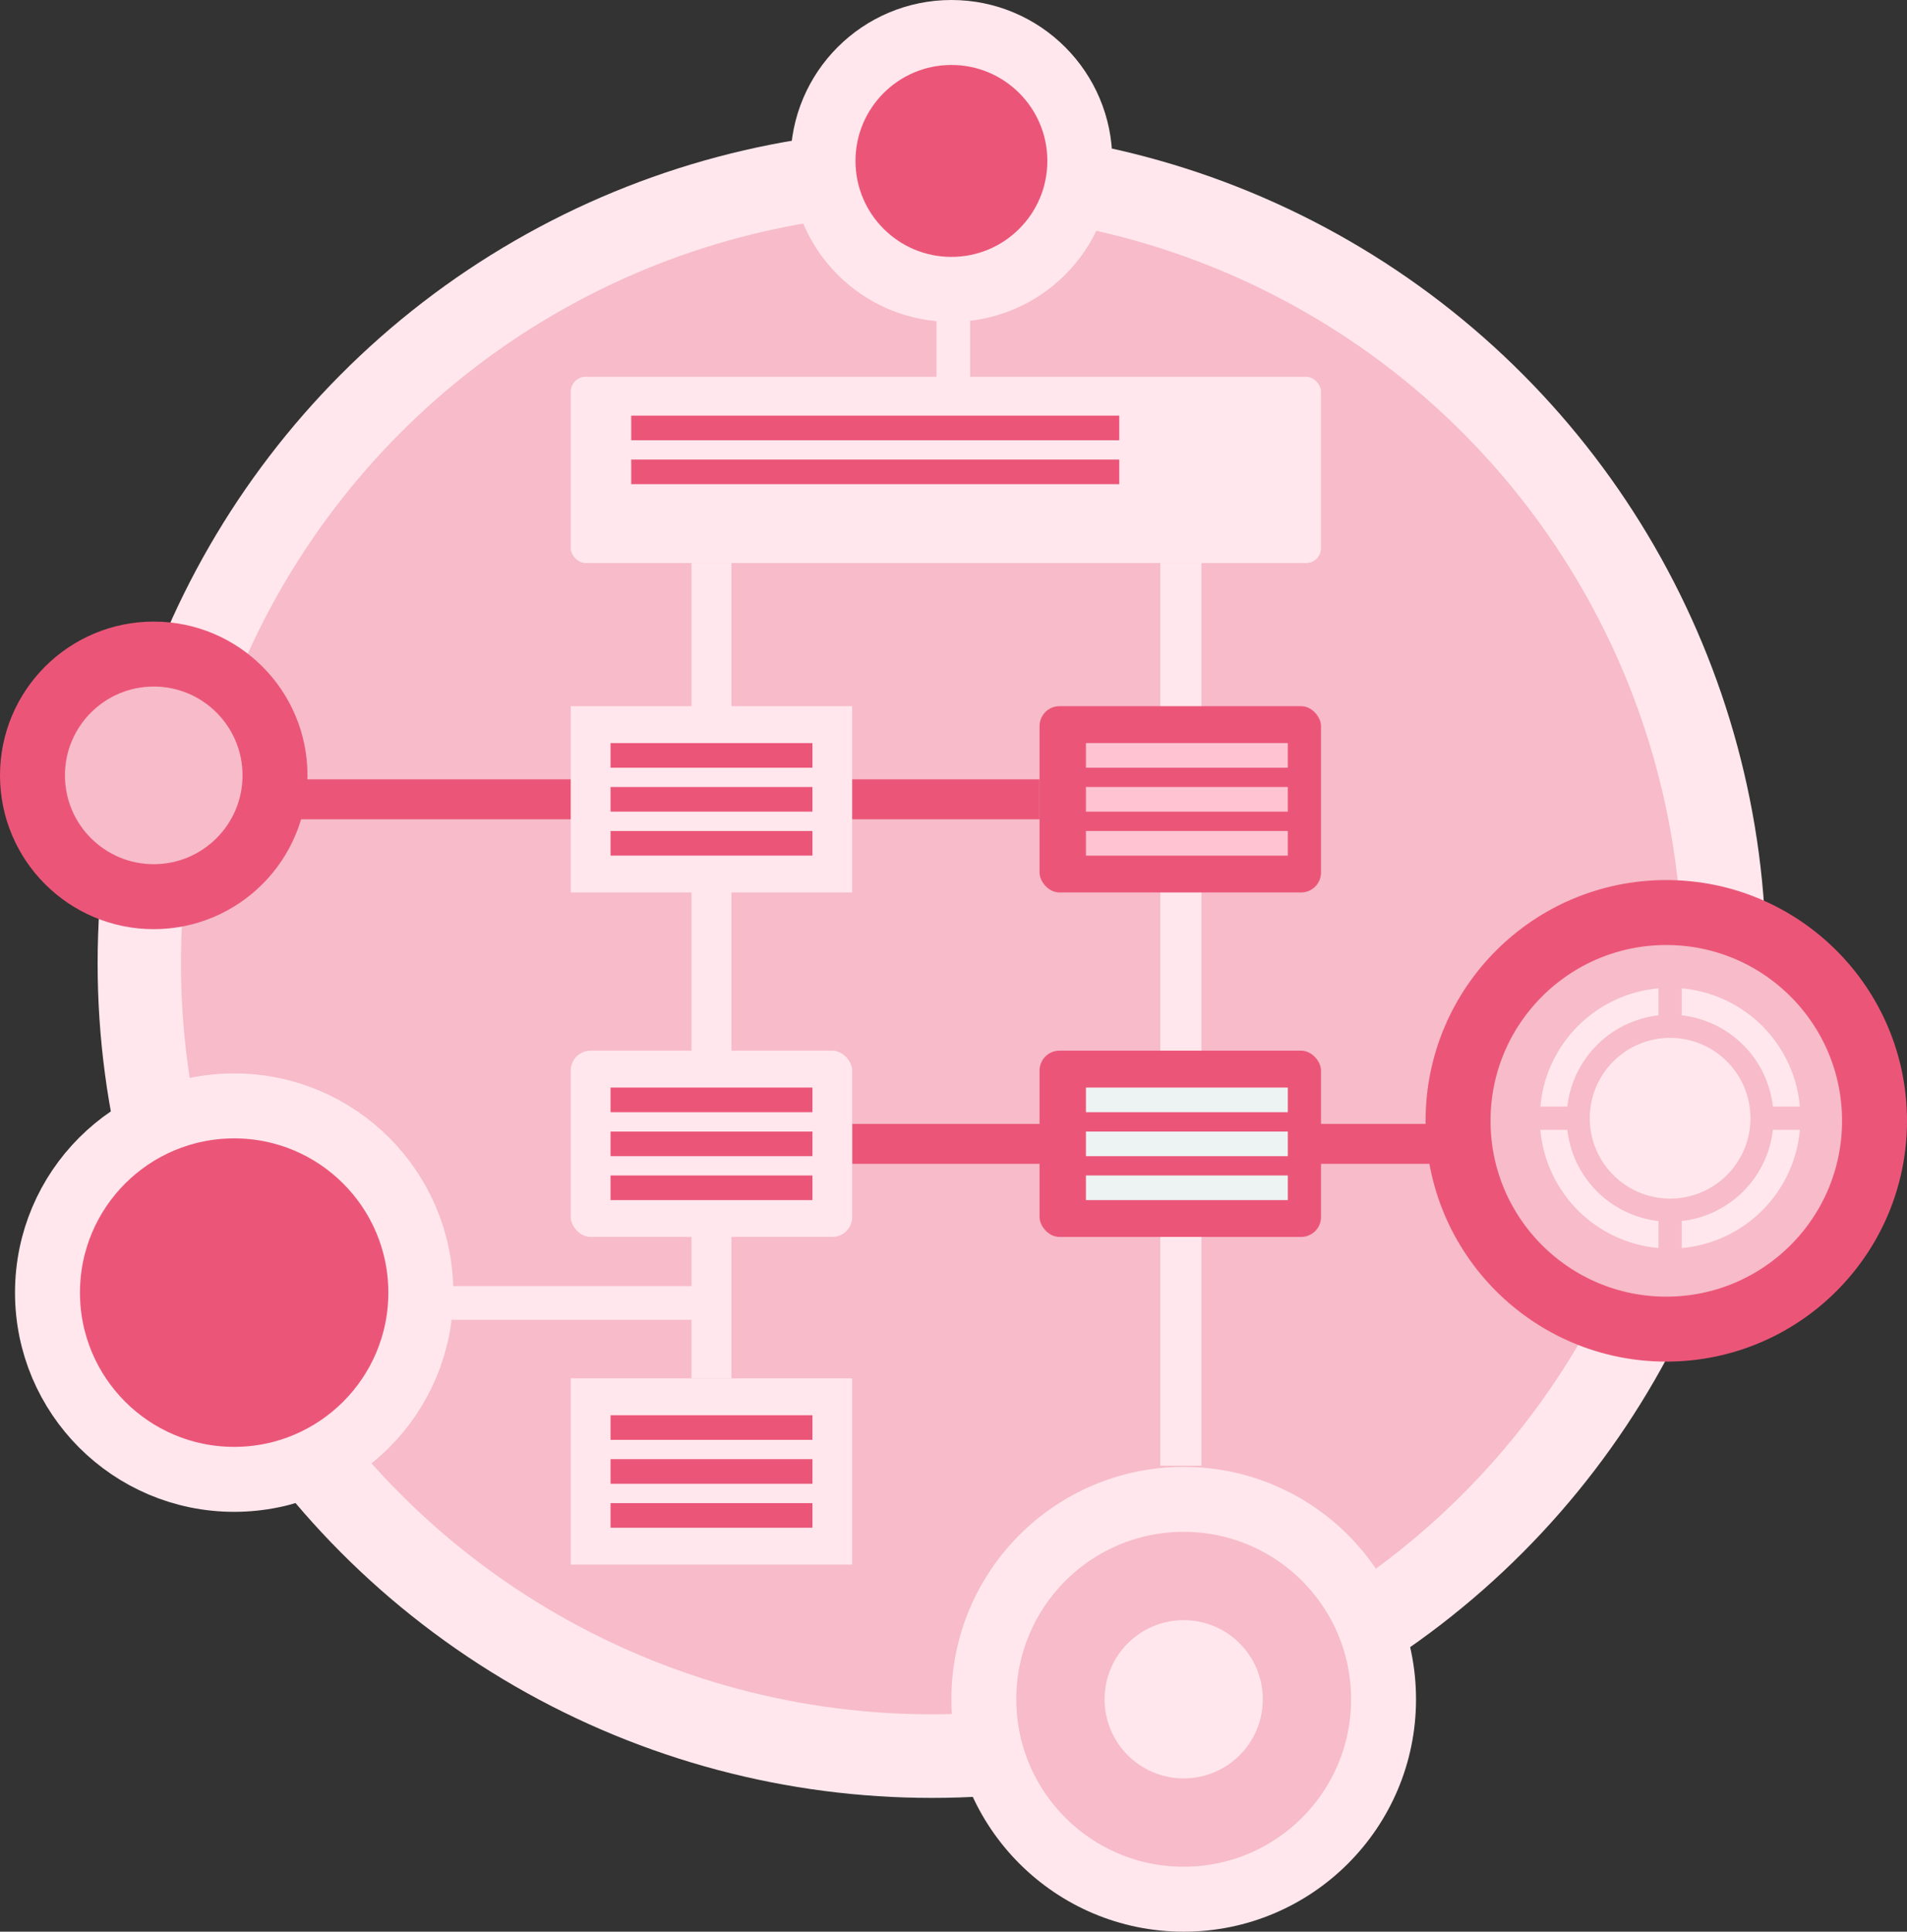 <svg xmlns="http://www.w3.org/2000/svg" viewBox="0 0 293.6 297.31"><rect x="0" y="0" width="293.6" height="297.31" fill="#333333" stroke="none"/><defs><style>.cls-1,.cls-9{fill:#ffe7ed;}.cls-2,.cls-7,.cls-8{fill:#f7bbc9;}.cls-3,.cls-6{fill:#eb5678;}.cls-4{fill:#ffc3d2;}.cls-5{fill:#edf3f3;}.cls-6,.cls-8{stroke:#ffe7ed;}.cls-6,.cls-7,.cls-8,.cls-9{stroke-miterlimit:10;}.cls-6,.cls-7,.cls-8{stroke-width:10px;}.cls-7{stroke:#eb5678;}.cls-9{stroke:#f7bbc9;}</style></defs><g id="Ebene_2" data-name="Ebene 2"><g id="Ebene_1-2" data-name="Ebene 1"><circle class="cls-1" cx="143.47" cy="148.28" r="128.44"/><circle class="cls-2" cx="143.43" cy="148.28" r="115.57"/><rect class="cls-1" x="87.87" y="57.99" width="115.51" height="28.67" rx="2.3"/><rect class="cls-3" x="41.5" y="119.95" width="118.55" height="6.15"/><rect class="cls-3" x="131.2" y="172.98" width="122.52" height="6.15"/><rect class="cls-1" x="106.46" y="86.66" width="6.15" height="125.48"/><rect class="cls-1" x="178.64" y="86.66" width="6.34" height="138.93"/><rect class="cls-1" x="51.76" y="197.95" width="60.09" height="5.18"/><rect class="cls-1" x="144.18" y="4.4" width="5.18" height="60.09"/><rect class="cls-1" x="87.87" y="108.69" width="43.33" height="28.67"/><rect class="cls-1" x="87.87" y="161.71" width="43.33" height="28.67" rx="3.06"/><rect class="cls-1" x="87.87" y="212.14" width="43.33" height="28.67"/><rect class="cls-3" x="160.05" y="161.71" width="43.33" height="28.67" rx="3.06"/><rect class="cls-3" x="160.05" y="108.69" width="43.33" height="28.67" rx="3.06"/><rect class="cls-3" x="97.18" y="63.97" width="75.14" height="3.79"/><rect class="cls-3" x="97.18" y="70.73" width="75.14" height="3.79"/><rect class="cls-3" x="94" y="114.37" width="31.08" height="3.79"/><rect class="cls-3" x="94" y="121.13" width="31.08" height="3.79"/><rect class="cls-3" x="94" y="127.9" width="31.08" height="3.79"/><rect class="cls-4" x="167.19" y="114.37" width="31.08" height="3.79"/><rect class="cls-4" x="167.19" y="121.13" width="31.08" height="3.79"/><rect class="cls-4" x="167.19" y="127.9" width="31.08" height="3.79"/><rect class="cls-3" x="94" y="167.39" width="31.08" height="3.79"/><rect class="cls-3" x="94" y="174.16" width="31.08" height="3.79"/><rect class="cls-3" x="94" y="180.92" width="31.08" height="3.79"/><rect class="cls-3" x="94" y="217.82" width="31.08" height="3.79"/><rect class="cls-3" x="94" y="224.58" width="31.08" height="3.79"/><rect class="cls-3" x="94" y="231.35" width="31.08" height="3.79"/><rect class="cls-5" x="167.19" y="167.39" width="31.08" height="3.79"/><rect class="cls-5" x="167.19" y="174.16" width="31.08" height="3.79"/><rect class="cls-5" x="167.19" y="180.92" width="31.08" height="3.79"/><circle class="cls-6" cx="36.05" cy="198.95" r="28.74"/><circle class="cls-6" cx="146.48" cy="24.77" r="19.77"/><circle class="cls-7" cx="256.54" cy="172.51" r="32.06"/><circle class="cls-8" cx="182.24" cy="261.54" r="30.77"/><circle class="cls-7" cx="23.67" cy="119.34" r="18.67"/><path class="cls-9" d="M270,172.11a12.87,12.87,0,1,1-12.87-12.87A12.87,12.87,0,0,1,270,172.11Zm-11.58-15.38a15.43,15.43,0,0,1,14.08,14.09h5.15a20.55,20.55,0,0,0-19.23-19.24Zm-16.66,14.09a15.43,15.43,0,0,1,14.08-14.09v-5.15a20.55,20.55,0,0,0-19.23,19.24Zm14.08,16.66a15.43,15.43,0,0,1-14.08-14.09h-5.15a20.55,20.55,0,0,0,19.23,19.24Zm16.66-14.09a15.43,15.43,0,0,1-14.08,14.09v5.15a20.55,20.55,0,0,0,19.23-19.24Z"/><circle class="cls-9" cx="182.24" cy="261.54" r="12.68"/></g></g></svg>